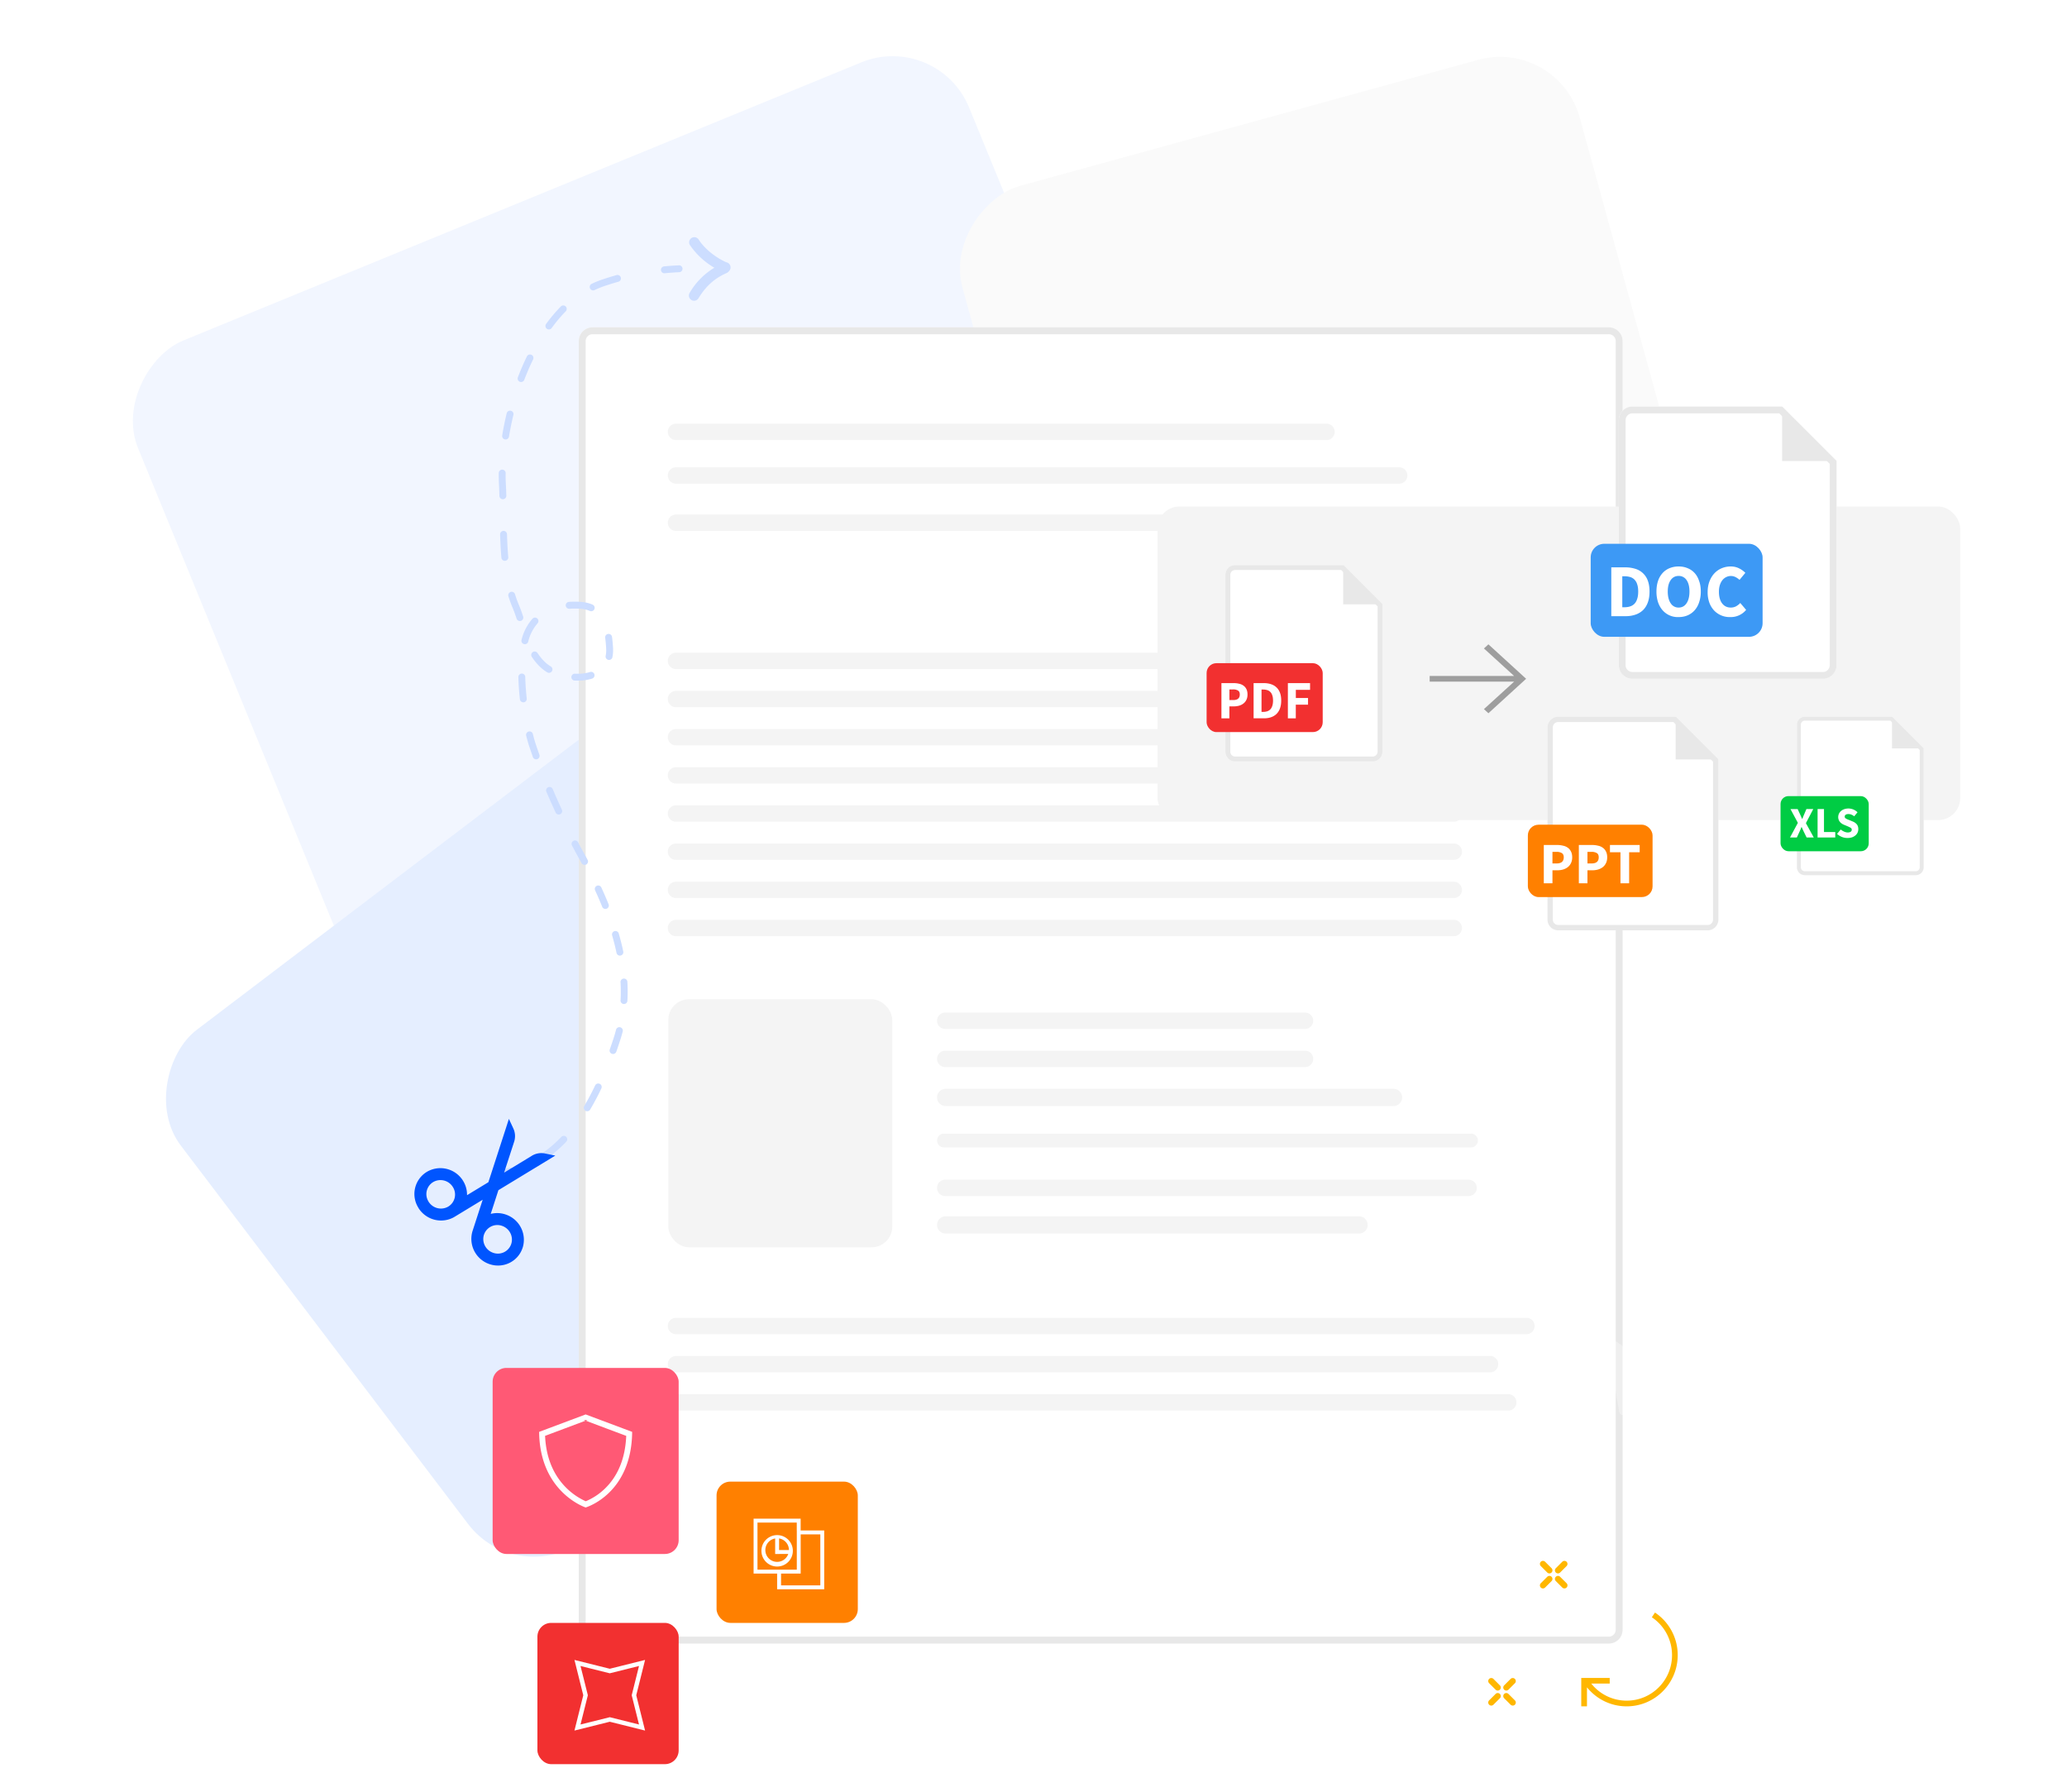 <svg xmlns="http://www.w3.org/2000/svg" fill="none" viewBox="0 0 600 520"><rect width="260.71" height="260.71" x="272.2" y="9" fill="#F2F6FF" rx="24" transform="rotate(67.7 272.2 9)"></rect><rect width="185.85" height="185.85" x="452.2" y="11" fill="#FAFAFA" rx="24" transform="rotate(74.62 452.2 11)"></rect><rect width="185.85" height="185.85" x="186.01" y="201" fill="#E5EEFF" rx="24" transform="rotate(52.79 186.01 201)"></rect><path fill="#1A1A1A" fill-rule="evenodd" d="m341 348 10.86 6.41-2.75 1.83 2.89 3.93-2.75 1.83-2.89-3.93-2.75 1.84z" clip-rule="evenodd"></path><g filter="url(#a)"><path fill="#fff" d="M168 99a4 4 0 0 1 4-4h295a4 4 0 0 1 4 4v374a4 4 0 0 1-4 4H172a4 4 0 0 1-4-4z"></path><path stroke="#E8E8E8" stroke-width="2" d="M169 99a3 3 0 0 1 3-3h295a3 3 0 0 1 3 3v374a3 3 0 0 1-3 3H172a3 3 0 0 1-3-3z"></path></g><path fill="#F4F4F4" d="M193.85 125.33a2.37 2.37 0 0 1 2.37-2.37h188.84a2.37 2.37 0 0 1 0 4.75H196.22a2.37 2.37 0 0 1-2.37-2.38M272 318.5a2.5 2.5 0 0 1 2.5-2.5h130a2.5 2.5 0 1 1 0 5h-130a2.5 2.5 0 0 1-2.5-2.5M193.85 138a2.37 2.37 0 0 1 2.37-2.38h209.94a2.37 2.37 0 0 1 0 4.75H196.22a2.37 2.37 0 0 1-2.37-2.38zM272 331c0-1.1.9-2 2-2h153a2 2 0 1 1 0 4H274a2 2 0 0 1-2-2m-78.15-179.3a2.37 2.37 0 0 1 2.37-2.37h151.92a2.37 2.37 0 0 1 0 4.75H196.22a2.37 2.37 0 0 1-2.37-2.37zM272 344.75a2.37 2.37 0 0 1 2.37-2.38H426.3a2.37 2.37 0 0 1 0 4.75H274.37a2.37 2.37 0 0 1-2.37-2.37M193.85 191.8a2.37 2.37 0 0 1 2.37-2.38H443.1a2.37 2.37 0 0 1 0 4.75H196.22a2.37 2.37 0 0 1-2.37-2.37m0 193.04a2.37 2.37 0 0 1 2.37-2.38H443.1a2.37 2.37 0 0 1 0 4.75H196.22a2.37 2.37 0 0 1-2.37-2.37m0-181.97a2.37 2.37 0 0 1 2.37-2.37h236.32a2.37 2.37 0 0 1 0 4.75H196.22a2.37 2.37 0 0 1-2.37-2.38m0 193.05a2.37 2.37 0 0 1 2.37-2.38h236.32a2.37 2.37 0 0 1 0 4.75H196.22a2.37 2.37 0 0 1-2.37-2.38zm0-181.97a2.37 2.37 0 0 1 2.37-2.37h241.6a2.37 2.37 0 0 1 0 4.75h-241.6a2.37 2.37 0 0 1-2.37-2.38m0 193.05a2.37 2.37 0 0 1 2.37-2.38h241.6a2.37 2.37 0 0 1 0 4.75h-241.6a2.37 2.37 0 0 1-2.37-2.38zm0-181.97a2.37 2.37 0 0 1 2.37-2.38h241.6a2.37 2.37 0 0 1 0 4.75h-241.6a2.37 2.37 0 0 1-2.37-2.37m0 11.07a2.37 2.37 0 0 1 2.37-2.37H422a2.37 2.37 0 0 1 0 4.75H196.22a2.37 2.37 0 0 1-2.37-2.37zm0 11.08a2.37 2.37 0 0 1 2.37-2.37H422a2.37 2.37 0 1 1 0 4.75H196.22a2.37 2.37 0 0 1-2.37-2.38m0 11.08a2.37 2.37 0 0 1 2.37-2.37H422a2.37 2.37 0 1 1 0 4.74H196.22a2.37 2.37 0 0 1-2.37-2.37m0 11.08a2.37 2.37 0 0 1 2.37-2.38H422a2.37 2.37 0 0 1 0 4.75H196.22a2.37 2.37 0 0 1-2.37-2.37m78.15 26.9a2.37 2.37 0 0 1 2.37-2.37h104.45a2.37 2.37 0 0 1 0 4.75H274.37a2.37 2.37 0 0 1-2.37-2.38m0 59.26a2.5 2.5 0 0 1 2.5-2.5h120a2.5 2.5 0 1 1 0 5h-120a2.5 2.5 0 0 1-2.5-2.5m0-48.18a2.37 2.37 0 0 1 2.37-2.38h104.45a2.37 2.37 0 0 1 0 4.75H274.37a2.37 2.37 0 0 1-2.37-2.37"></path><rect width="65" height="72" x="194" y="290" fill="#F4F4F4" rx="6"></rect><rect width="41" height="41" x="208" y="430" fill="#FF8000" rx="4"></rect><path fill="#fff" fill-rule="evenodd" d="M232.42 440.75h-13.67v15.94h6.83v4.56h13.67v-17.08h-6.84v-3.42zm5.7 4.56v14.8h-11.4v-3.42h5.7v-11.38zm-6.84-1.14v-2.28h-11.4v13.67h11.41v-11.39zm-10.25 5.7a4.56 4.56 0 1 0 9.11 0 4.56 4.56 0 0 0-9.11 0m7.78 1.13a3.42 3.42 0 1 1-3.8-4.5v4.5zm.2-1.14c0-1.7-1.24-3.1-2.86-3.37v3.37H229z" clip-rule="evenodd"></path><rect width="41" height="41" x="156" y="471" fill="#F23030" rx="4"></rect><path fill="#fff" fill-rule="evenodd" d="m168.51 483.51 2.13 8.49-2.13 8.49 8.5-2.12 8.48 2.12-2.12-8.49 2.12-8.49-8.49 2.12zm-1.76-1.76 10.25 2.56 10.25-2.56-2.56 10.25 2.56 10.25-10.25-2.56-10.25 2.56 2.56-10.25z" clip-rule="evenodd"></path><rect width="54" height="54" x="143" y="397" fill="#FF5975" rx="4"></rect><path fill="#fff" fill-rule="evenodd" d="M164.43 431.86a19.2 19.2 0 0 0 5.6 3.84 17.8 17.8 0 0 0 5.55-3.66c3.63-3.51 5.91-8.5 6.2-15.32l-5.62-2.1-6.75-2.54h1.18l-6.75 2.53-4.64 1.74-.98.37c.3 6.6 2.58 11.55 6.21 15.14m-7.93-16.3 13.5-5.06 13.5 5.06c-.16 18.1-13.5 21.94-13.5 21.94s-13.34-4.35-13.5-21.94" clip-rule="evenodd"></path><rect width="233" height="91" x="336" y="147" fill="#F4F4F4" rx="6.39"></rect><path fill="#fff" d="M355.7 166.85a2.85 2.85 0 0 1 2.85-2.85h31.35l11.4 11.4v42.75a2.85 2.85 0 0 1-2.85 2.85h-39.9a2.85 2.85 0 0 1-2.85-2.85z"></path><path fill="#E8E8E8" fill-rule="evenodd" d="M358.55 219.57h39.9c.79 0 1.43-.63 1.43-1.42v-42.16l-10.57-10.56h-30.76c-.79 0-1.42.63-1.42 1.42v51.3c0 .79.63 1.42 1.42 1.42M389.9 164h-31.35a2.85 2.85 0 0 0-2.85 2.85v51.3a2.85 2.85 0 0 0 2.85 2.85h39.9a2.85 2.85 0 0 0 2.85-2.85V175.4z" clip-rule="evenodd"></path><path fill="#E8E8E8" d="m389.9 164 11.4 11.4h-11.4z"></path><rect width="33.7" height="20" x="350.25" y="192.47" fill="#F23030" rx="2.85"></rect><path fill="#fff" d="M354.55 208.47v-10.22h3.51q.855 0 1.59.18c.49.1.92.28 1.28.55q.555.375.87 1.02c.21.41.32.93.32 1.55 0 .6-.1 1.11-.32 1.55q-.315.66-.87 1.08c-.36.28-.79.5-1.27.63s-.99.2-1.53.2h-1.27v3.47h-2.3zm2.3-5.3H358c1.25 0 1.88-.54 1.88-1.62 0-.54-.17-.91-.5-1.13a2.63 2.63 0 0 0-1.45-.33h-1.06v3.09zm7.04 5.3v-10.22h2.88c.79 0 1.5.1 2.12.3q.945.3 1.62.93c.44.4.79.93 1.03 1.56q.36.96.36 2.28c0 .88-.12 1.64-.36 2.29a4.3 4.3 0 0 1-1.02 1.61c-.44.42-.97.73-1.58.94-.6.21-1.29.31-2.04.31zm2.3-1.86h.44c.44 0 .84-.06 1.2-.17.35-.12.65-.3.9-.55.25-.26.45-.6.58-1.02.15-.42.22-.94.22-1.55 0-.6-.07-1.11-.22-1.52a2.3 2.3 0 0 0-.58-.99 2.1 2.1 0 0 0-.9-.53 4.2 4.2 0 0 0-1.2-.16h-.44zm7.65 1.86v-10.22h6.44v1.95h-4.13v2.37h3.54v1.94h-3.55v3.97h-2.3zm96.06-86.52a3.95 3.95 0 0 1 3.95-3.95h43.45l15.8 15.8v59.25a3.95 3.95 0 0 1-3.95 3.95h-55.3a3.95 3.95 0 0 1-3.95-3.95z"></path><path fill="#E8E8E8" fill-rule="evenodd" d="M473.85 195.03h55.3c1.1 0 1.98-.89 1.98-1.98v-58.43l-14.65-14.65h-42.63c-1.09 0-1.98.89-1.98 1.98v71.1c0 1.1.89 1.97 1.98 1.97zM517.3 118h-43.45a3.95 3.95 0 0 0-3.95 3.95v71.1a3.95 3.95 0 0 0 3.95 3.95h55.3a3.95 3.95 0 0 0 3.95-3.95V133.8z" clip-rule="evenodd"></path><path fill="#E8E8E8" d="m517.3 118 15.8 15.8h-15.8z"></path><rect width="49.9" height="27" x="461.74" y="157.82" fill="#3D99F5" rx="3.95"></rect><path fill="#fff" d="M467.72 178.82v-14.16h4a9.7 9.7 0 0 1 2.93.41 5.5 5.5 0 0 1 3.67 3.45c.33.9.5 1.94.5 3.16 0 1.21-.17 2.27-.5 3.17s-.8 1.64-1.41 2.24a5.9 5.9 0 0 1-2.2 1.3c-.84.29-1.78.44-2.82.44h-4.17zm3.19-2.58h.6c.62 0 1.17-.08 1.66-.24.5-.16.91-.41 1.26-.76.35-.36.62-.83.8-1.41.2-.58.3-1.3.3-2.15 0-.84-.1-1.55-.3-2.11a3.25 3.25 0 0 0-.8-1.37c-.35-.35-.77-.6-1.26-.74a5.8 5.8 0 0 0-1.65-.21h-.61zm16.35 2.85a5.84 5.84 0 0 1-4.65-1.98c-.56-.64-1-1.41-1.32-2.33a9.8 9.8 0 0 1-.46-3.1c0-1.16.16-2.19.46-3.09a6.4 6.4 0 0 1 1.32-2.28 5.5 5.5 0 0 1 2.02-1.41c.8-.33 1.68-.5 2.63-.5.96 0 1.83.17 2.61.5q1.2.48 2.04 1.41c.57.62 1 1.4 1.3 2.3.33.9.49 1.92.49 3.07a9.4 9.4 0 0 1-.48 3.1 6.6 6.6 0 0 1-1.3 2.33 5.8 5.8 0 0 1-2.05 1.48c-.78.33-1.65.5-2.6.5zm0-2.76c.98 0 1.74-.42 2.3-1.24.57-.84.85-1.98.85-3.41q0-2.13-.84-3.33a2.68 2.68 0 0 0-2.3-1.2c-.98 0-1.74.4-2.3 1.2-.57.8-.86 1.9-.86 3.33s.29 2.57.85 3.4a2.65 2.65 0 0 0 2.3 1.25m15.01 2.76a6.23 6.23 0 0 1-4.65-1.85 6.6 6.6 0 0 1-1.41-2.26 8.8 8.8 0 0 1-.52-3.15c0-1.17.18-2.22.54-3.13.36-.93.84-1.7 1.45-2.34a6.1 6.1 0 0 1 2.13-1.46c.81-.33 1.67-.5 2.57-.5s1.73.19 2.45.56a6.6 6.6 0 0 1 1.8 1.29l-1.69 2.04a5 5 0 0 0-1.15-.8 3.01 3.01 0 0 0-2.72 0c-.42.2-.79.5-1.1.88-.31.4-.56.87-.74 1.44-.18.56-.27 1.2-.27 1.91 0 1.46.32 2.6.94 3.41.62.8 1.46 1.2 2.5 1.2.58 0 1.1-.13 1.54-.37a4.9 4.9 0 0 0 1.22-.96l1.7 2a5.75 5.75 0 0 1-4.6 2.09zM449.2 211.1a3.1 3.1 0 0 1 3.1-3.1h34.1l12.4 12.4v46.5a3.1 3.1 0 0 1-3.1 3.1h-43.4a3.1 3.1 0 0 1-3.1-3.1z"></path><path fill="#E8E8E8" fill-rule="evenodd" d="M452.3 268.45h43.4c.86 0 1.55-.7 1.55-1.55v-45.86l-11.5-11.49H452.3c-.86 0-1.55.7-1.55 1.55v55.8c0 .86.7 1.55 1.55 1.55M486.4 208h-34.1a3.1 3.1 0 0 0-3.1 3.1v55.8a3.1 3.1 0 0 0 3.1 3.1h43.4a3.1 3.1 0 0 0 3.1-3.1v-46.5z" clip-rule="evenodd"></path><path fill="#E8E8E8" d="m486.4 208 12.4 12.4h-12.4z"></path><rect width="36.2" height="21" x="443.5" y="239.35" fill="#FF8000" rx="3.1"></rect><path fill="#fff" d="M448.13 256.35v-11.12h3.82c.62 0 1.2.07 1.73.2.53.1 1 .3 1.4.59.4.27.7.64.93 1.1.24.46.36 1.02.36 1.7q0 .96-.36 1.68a3.2 3.2 0 0 1-.94 1.18c-.4.3-.85.53-1.38.68-.52.15-1.08.22-1.67.22h-1.38v3.77h-2.5zm2.51-5.76h1.23c1.36 0 2.05-.6 2.05-1.78 0-.58-.19-.99-.55-1.22a2.87 2.87 0 0 0-1.57-.36h-1.16zm7.66 5.76v-11.12h3.81c.62 0 1.19.07 1.72.2.54.1 1 .3 1.4.59.4.27.71.64.94 1.1.24.46.36 1.02.36 1.7q0 .96-.36 1.68a3.2 3.2 0 0 1-.94 1.18c-.4.3-.86.53-1.38.68s-1.08.22-1.67.22h-1.38v3.77zm2.5-5.76h1.22c1.37 0 2.05-.6 2.05-1.78 0-.58-.18-.99-.54-1.22a2.87 2.87 0 0 0-1.57-.36h-1.16zm9.58 5.76v-9h-3.05v-2.12h8.63v2.12h-3.06v9zm51.22-46.05a2.3 2.3 0 0 1 2.3-2.3h25.3l9.2 9.2v34.5a2.3 2.3 0 0 1-2.3 2.3h-32.2a2.3 2.3 0 0 1-2.3-2.3z"></path><path fill="#E8E8E8" fill-rule="evenodd" d="M523.9 252.85h32.2c.64 0 1.15-.51 1.15-1.15v-34.02l-8.52-8.53H523.9c-.63 0-1.15.51-1.15 1.15v41.4c0 .64.52 1.15 1.15 1.15M549.2 208h-25.3a2.3 2.3 0 0 0-2.3 2.3v41.4a2.3 2.3 0 0 0 2.3 2.3h32.2a2.3 2.3 0 0 0 2.3-2.3v-34.5z" clip-rule="evenodd"></path><path fill="#E8E8E8" d="m549.2 208 9.2 9.2h-9.2z"></path><rect width="25.6" height="16" x="516.85" y="231.05" fill="#0C4" rx="2.3"></rect><path fill="#fff" d="m519.6 243.05 2.28-4.24-2.15-4h2.08l.72 1.55.27.62.32.7h.05a21 21 0 0 1 .53-1.32l.66-1.56h1.99l-2.14 4.1 2.28 4.15h-2.08l-.82-1.68-.3-.65-.32-.7h-.05a16 16 0 0 1-.56 1.35l-.77 1.68h-2zm8 0v-8.25h1.86v6.68h3.27v1.57zm8.71.15a4.33 4.33 0 0 1-3.05-1.19l1.06-1.27c.3.25.62.45.98.61s.72.25 1.06.25c.39 0 .68-.08.86-.22.2-.14.3-.34.3-.58a.67.67 0 0 0-.33-.57 12 12 0 0 0-.86-.42l-1.08-.45a3.1 3.1 0 0 1-1.15-.8c-.15-.19-.28-.4-.37-.63a2.3 2.3 0 0 1 .68-2.56c.26-.23.57-.4.93-.53a3.77 3.77 0 0 1 3.85.9l-.96 1.17a3.4 3.4 0 0 0-.8-.48 2.2 2.2 0 0 0-.9-.17c-.32 0-.58.06-.78.2a.62.62 0 0 0-.27.54c0 .13.02.24.08.33q.105.135.27.24a4.8 4.8 0 0 0 .9.4l1.06.44c.5.2.9.48 1.19.83.3.36.44.82.44 1.4a2.33 2.33 0 0 1-.82 1.8 3.1 3.1 0 0 1-.97.56c-.4.13-.83.2-1.32.2"></path><path fill="#9E9E9E" d="m439.5 196.17-8.75-7.97 1.3-1.2L443 197l-10.95 10-1.3-1.2 8.76-7.97H415v-1.66z"></path><path fill="#fff" fill-rule="evenodd" d="m539.32 363.94 19.46 27.8-22.65-4a1 1 0 0 1-.8-1.15zm-73.28 23.23 27.8 19.47-22.64 3.99a1 1 0 0 1-1.16-.81z" clip-rule="evenodd" opacity=".3"></path><path fill="#CDF" fill-rule="evenodd" d="M143.84 340.6a1 1 0 0 1 .88-1.1 29 29 0 0 0 3.25-.6 1 1 0 1 1 .47 1.95q-1.68.405-3.48.63a1 1 0 0 1-1.12-.87zm3.33-185.56c.07 2.23.17 4.45.37 6.64a1 1 0 0 1-2 .17c-.2-2.24-.3-4.5-.37-6.75a1 1 0 1 1 2-.06M146 144.89a1 1 0 0 1-1.03-.97c-.03-1.13-.07-2.24-.13-3.33a52 52 0 0 1-.06-3.3 1 1 0 1 1 2 .02q-.03 1.65.06 3.18c.06 1.1.1 2.23.13 3.37a1 1 0 0 1-.97 1.03m2.24 26.9a1 1 0 0 1 1.25.66c.32 1.05.7 2.07 1.1 3.06.48 1.11.88 2.25 1.25 3.38a1 1 0 1 1-1.9.62c-.36-1.1-.74-2.18-1.18-3.22a35 35 0 0 1-1.18-3.25 1 1 0 0 1 .66-1.25m-1.64-44.26a1 1 0 0 1-.82-1.15c.34-2.11.78-4.27 1.3-6.43a1 1 0 1 1 1.95.47 86 86 0 0 0-1.28 6.28 1 1 0 0 1-1.15.83m11.1 208.2a1 1 0 0 1 .23-1.4 35 35 0 0 0 5-4.37 1 1 0 1 1 1.45 1.38 37 37 0 0 1-5.29 4.62 1 1 0 0 1-1.4-.23zm-5.23-139.27c.05 2.07.2 4.19.43 6.26a1 1 0 1 1-1.99.22c-.23-2.12-.39-4.3-.44-6.43a1 1 0 1 1 2-.05m1 15.84a1 1 0 0 1 1.21.73c.28 1.12.56 2.12.85 2.98.33 1 .68 2.01 1.04 3.03a1 1 0 1 1-1.89.67l-1.05-3.07c-.3-.92-.6-1.97-.89-3.13a1 1 0 0 1 .73-1.21m-1.36-25.37a1 1 0 0 1-.72-1.22 14.6 14.6 0 0 1 3.18-6.16 1 1 0 0 1 1.5 1.32 12.6 12.6 0 0 0-2.74 5.34 1 1 0 0 1-1.22.72m2.55 2.31a1 1 0 0 1 1.38.3c.6.9 1.28 1.75 2.09 2.54.5.48 1.07.92 1.72 1.32a1 1 0 1 1-1.05 1.7c-.76-.47-1.45-1-2.06-1.59-.93-.9-1.7-1.86-2.37-2.88a1 1 0 0 1 .29-1.39m-3.76-78.44a1 1 0 0 1-.57-1.3 77 77 0 0 1 2.6-6.03 1 1 0 1 1 1.8.87 75 75 0 0 0-2.54 5.88 1 1 0 0 1-1.29.58m8.24 117.67a1 1 0 0 1 1.3.53c.84 1.97 1.7 3.93 2.6 5.87a1 1 0 1 1-1.8.84 201 201 0 0 1-2.64-5.93 1 1 0 0 1 .54-1.31m10.8 93.9a1 1 0 0 1-.35-1.37 73 73 0 0 0 3.16-5.97 1 1 0 1 1 1.81.86 75 75 0 0 1-3.25 6.13 1 1 0 0 1-1.37.35m-3.5-78.34a1 1 0 0 1 1.36.42c.5.95 1.01 1.9 1.52 2.82a190 190 0 0 1 1.28 2.34 1 1 0 0 1-1.76.94c-.42-.78-.84-1.55-1.27-2.31l-1.54-2.85a1 1 0 0 1 .41-1.35zm-7.7-148.61a1 1 0 0 1-.22-1.4 45 45 0 0 1 4.27-5.07 1 1 0 1 1 1.43 1.4 43 43 0 0 0-4.08 4.85 1 1 0 0 1-1.4.22m5.48 80.33a1 1 0 0 1 .92-1.07c1.15-.08 2.32-.08 3.5 0 1.27.1 2.4.37 3.38.8a1 1 0 1 1-.81 1.83 8 8 0 0 0-2.72-.63 21.4 21.4 0 0 0-3.2 0 1 1 0 0 1-1.07-.93m1.64 20.72a1 1 0 0 1 1.06-.95c1.55.09 3.05-.07 4.36-.49a1 1 0 0 1 .6 1.91c-1.58.5-3.33.67-5.07.58a1 1 0 0 1-.95-1.05m7.38 60.61a1 1 0 0 1 1.32.5 113 113 0 0 1 2.12 4.9 1 1 0 0 1-1.85.75c-.66-1.63-1.35-3.24-2.08-4.82a1 1 0 0 1 .49-1.33m4.38 48.76a1 1 0 0 1-.61-1.28c.38-1.08.74-2.16 1.09-3.22.27-.83.51-1.65.72-2.48a1 1 0 0 1 1.94.5c-.22.87-.48 1.74-.76 2.6a154 154 0 0 1-1.1 3.27 1 1 0 0 1-1.28.6zm.75-35.6a1 1 0 0 1 1.24.68c.5 1.73.94 3.47 1.31 5.22a1 1 0 0 1-1.96.4 70 70 0 0 0-1.27-5.06 1 1 0 0 1 .69-1.24zm2.7 21.15a1 1 0 0 1-.94-1.06c.1-1.72.09-3.46 0-5.19a1 1 0 1 1 1.99-.1q.15 2.7 0 5.4a1 1 0 0 1-1.05.95m-4.48-99.88a1 1 0 0 1-.78-1.18c.13-.63.19-1.34.14-2.13a37 37 0 0 0-.27-3.05 1 1 0 1 1 1.98-.27c.15 1.07.23 2.15.29 3.21.05.95-.01 1.82-.18 2.64a1 1 0 0 1-1.18.78m-5.31-107.8a1 1 0 0 1 .46-1.33c1.01-.49 2.05-.91 3.12-1.27a84 84 0 0 1 4.04-1.25 1 1 0 1 1 .54 1.92c-1.3.37-2.6.77-3.94 1.22-.99.33-1.95.73-2.89 1.18a1 1 0 0 1-1.33-.46zm20.59-5.31a1 1 0 0 1 .9-1.09c1.38-.13 2.78-.23 4.21-.3a1 1 0 1 1 .1 1.99c-1.4.07-2.78.17-4.12.3a1 1 0 0 1-1.1-.9zm8.81 8.65a1.5 1.5 0 0 1-.49-2.06 20.6 20.6 0 0 1 7.17-7.29 21.8 21.8 0 0 1-7.12-6.62 1.5 1.5 0 0 1 2.52-1.62c2.3 3.58 6.29 5.9 7.95 6.6.04.01.09.03.13.06a1.51 1.51 0 0 1 .9 2.42c-.1.14-.27.3-.35.38l-.02.02a1.5 1.5 0 0 1-.45.3c-3.68 1.62-6.07 3.92-8.17 7.32a1.5 1.5 0 0 1-2.07.5z" clip-rule="evenodd"></path><path fill="#05F" fill-rule="evenodd" d="m141.1 346.93-3.39 10.47a7.17 7.17 0 0 0 4.57 8.95 6.95 6.95 0 0 0 8.9-4.4 7.17 7.17 0 0 0-9.61-8.76l2.64-8.15 15.47-9.4-1.6-.32a4.7 4.7 0 0 0-3.38.57l-9.37 5.7 3.38-10.43a4.7 4.7 0 0 0-.21-3.43l-.69-1.47-5.58 17.21-7.32 4.45a7.17 7.17 0 0 0-10.75-7.33 6.95 6.95 0 0 0-2.22 9.67 7.17 7.17 0 0 0 9.76 2.39zm-17.16 2.12a4.78 4.78 0 0 0 6.5 1.59 4.63 4.63 0 0 0 1.49-6.45 4.78 4.78 0 0 0-6.51-1.58 4.63 4.63 0 0 0-1.48 6.44M143 364.13a4.64 4.64 0 0 0 5.93-2.93 4.78 4.78 0 0 0-3.05-5.97 4.64 4.64 0 0 0-5.93 2.93 4.78 4.78 0 0 0 3.05 5.97" clip-rule="evenodd"></path><path fill="#05F" d="m137.71 357.4-.53-.17zm3.4-10.47.53.17.47-1.44-1.3.79zm1.17 19.42.18-.53zm8.9-4.4.53.18-.53-.17zm-4.57-8.94.18-.53zm-5.04.18-.53-.18-.38 1.17 1.13-.48zm2.64-8.15-.29-.48-.18.11-.06.2zm15.47-9.4.29.48 1.22-.74-1.4-.29zm-1.6-.32.12-.55-.11.55zm-3.38.57-.3-.47zm-9.37 5.7-.53-.17-.47 1.43 1.3-.78zm3.38-10.43-.53-.17zm-.21-3.43.5-.24zm-.69-1.47.51-.24-.6-1.29-.44 1.36zm-5.58 17.21.29.48.18-.1.06-.2zm-7.32 4.45-.55-.1-.2 1.22 1.04-.64zm-.98-4.94.47-.3zm-9.77-2.38.3.47zm-2.22 9.66.47-.3zm9.76 2.39.3.48zm6.55 4.92 3.4-10.47-1.07-.35-3.4 10.48 1.06.34zm4.2 8.25a6.61 6.61 0 0 1-4.2-8.25l-1.07-.34a7.73 7.73 0 0 0 4.92 9.65l.36-1.06zm8.2-4.04a6.4 6.4 0 0 1-8.2 4.04l-.35 1.06c4 1.36 8.31-.76 9.6-4.75l-1.06-.35zm-4.22-8.24a6.61 6.61 0 0 1 4.21 8.24l1.07.35a7.73 7.73 0 0 0-4.92-9.65zm-4.64.16c1.4-.6 3.05-.7 4.64-.16l.36-1.06a7.6 7.6 0 0 0-5.44.19zm1.89-8.83-2.64 8.14 1.06.35 2.64-8.15zm15.7-9.7-15.46 9.4.58.95 15.47-9.4-.59-.96zm-1.4.7 1.58.32.23-1.1-1.59-.32zm-3 .5a4.14 4.14 0 0 1 3-.5l.22-1.1a5.26 5.26 0 0 0-3.8.65l.59.95zm-9.36 5.7 9.37-5.7-.58-.95-9.37 5.69zm2.56-11.08-3.38 10.43 1.06.34 3.39-10.43zm-.2-3.03c.45.96.52 2.04.2 3.03l1.07.34c.4-1.25.32-2.63-.25-3.84l-1.01.47zm-.67-1.46.68 1.46 1.01-.47-.68-1.47zm-4.55 17.15 5.59-17.22-1.07-.34-5.58 17.21zm-7.56 4.75 7.32-4.45-.58-.95-7.32 4.44zm-1.75-5.13a6.5 6.5 0 0 1 .91 4.56l1.1.19a7.6 7.6 0 0 0-1.06-5.34l-.95.6zm-9-2.2a6.61 6.61 0 0 1 9 2.2l.95-.6a7.73 7.73 0 0 0-10.53-2.55zm-2.04 8.9a6.4 6.4 0 0 1 2.05-8.9l-.59-.95a7.51 7.51 0 0 0-2.4 10.44l.94-.6zm9 2.2a6.61 6.61 0 0 1-9-2.2l-.95.6a7.73 7.73 0 0 0 10.53 2.56zm9.4-5.72-9.4 5.72.58.95 9.41-5.71-.58-.96zm-17.35 2.9a5.34 5.34 0 0 0 7.28 1.77l-.59-.96a4.22 4.22 0 0 1-5.74-1.4zm7.28 1.77a5.2 5.2 0 0 0 1.66-7.22l-.95.59a4.08 4.08 0 0 1-1.3 5.67zm1.66-7.22a5.34 5.34 0 0 0-7.27-1.77l.58.95a4.22 4.22 0 0 1 5.74 1.41l.95-.6zm-7.27-1.77a5.2 5.2 0 0 0-1.67 7.22l.95-.6a4.07 4.07 0 0 1 1.3-5.67zm17.69 22.53a5.2 5.2 0 0 0 6.64-3.29l-1.06-.35a4.08 4.08 0 0 1-5.22 2.58zm6.64-3.29a5.34 5.34 0 0 0-3.4-6.67l-.36 1.06c2.2.74 3.4 3.1 2.7 5.26zm-3.4-6.67a5.2 5.2 0 0 0-6.64 3.29l1.07.34a4.08 4.08 0 0 1 5.21-2.57zm-6.64 3.29a5.34 5.34 0 0 0 3.4 6.67l.36-1.06a4.22 4.22 0 0 1-2.7-5.27z"></path><path fill="#FFB700" fill-rule="evenodd" d="M460.66 489.7v5.52H459v-8.25h8.26v1.64h-5.36a13.13 13.13 0 0 0 10.28 4.96c7.28 0 13.17-5.91 13.17-13.2a13.2 13.2 0 0 0-5.86-11l.91-1.37c3.98 2.66 6.6 7.2 6.6 12.36 0 8.2-6.63 14.86-14.82 14.86-4.65 0-8.8-2.15-11.52-5.52m-22.79.68a.88.88 0 1 1-1.25-1.25l1.87-1.87a.88.88 0 0 1 1.25 1.25zm-5.61-1.87a.88.88 0 0 1 1.25-1.25l1.87 1.87a.88.88 0 1 1-1.25 1.25zm4.36 4.36a.88.88 0 1 1 1.25-1.25l1.87 1.87a.88.88 0 0 1-1.25 1.25zm-4.36 1.87c.34.35.9.35 1.25 0l1.87-1.87a.88.88 0 1 0-1.25-1.25l-1.87 1.87a.88.88 0 0 0 0 1.25m20.61-38.36a.88.88 0 1 1-1.25-1.25l1.87-1.87a.88.88 0 0 1 1.25 1.25zm-5.61-1.87a.88.88 0 0 1 1.25-1.25l1.87 1.87a.88.88 0 1 1-1.25 1.25zm4.36 4.36a.88.88 0 1 1 1.25-1.25l1.87 1.87a.88.88 0 0 1-1.25 1.25zm-4.36 1.87c.34.35.9.35 1.25 0l1.87-1.87a.88.88 0 1 0-1.25-1.25l-1.87 1.87a.88.88 0 0 0 0 1.25" clip-rule="evenodd"></path><defs><filter id="a" width="305.11" height="384.11" x="166.94" y="93.94" color-interpolation-filters="sRGB" filterUnits="userSpaceOnUse"></filter></defs></svg>